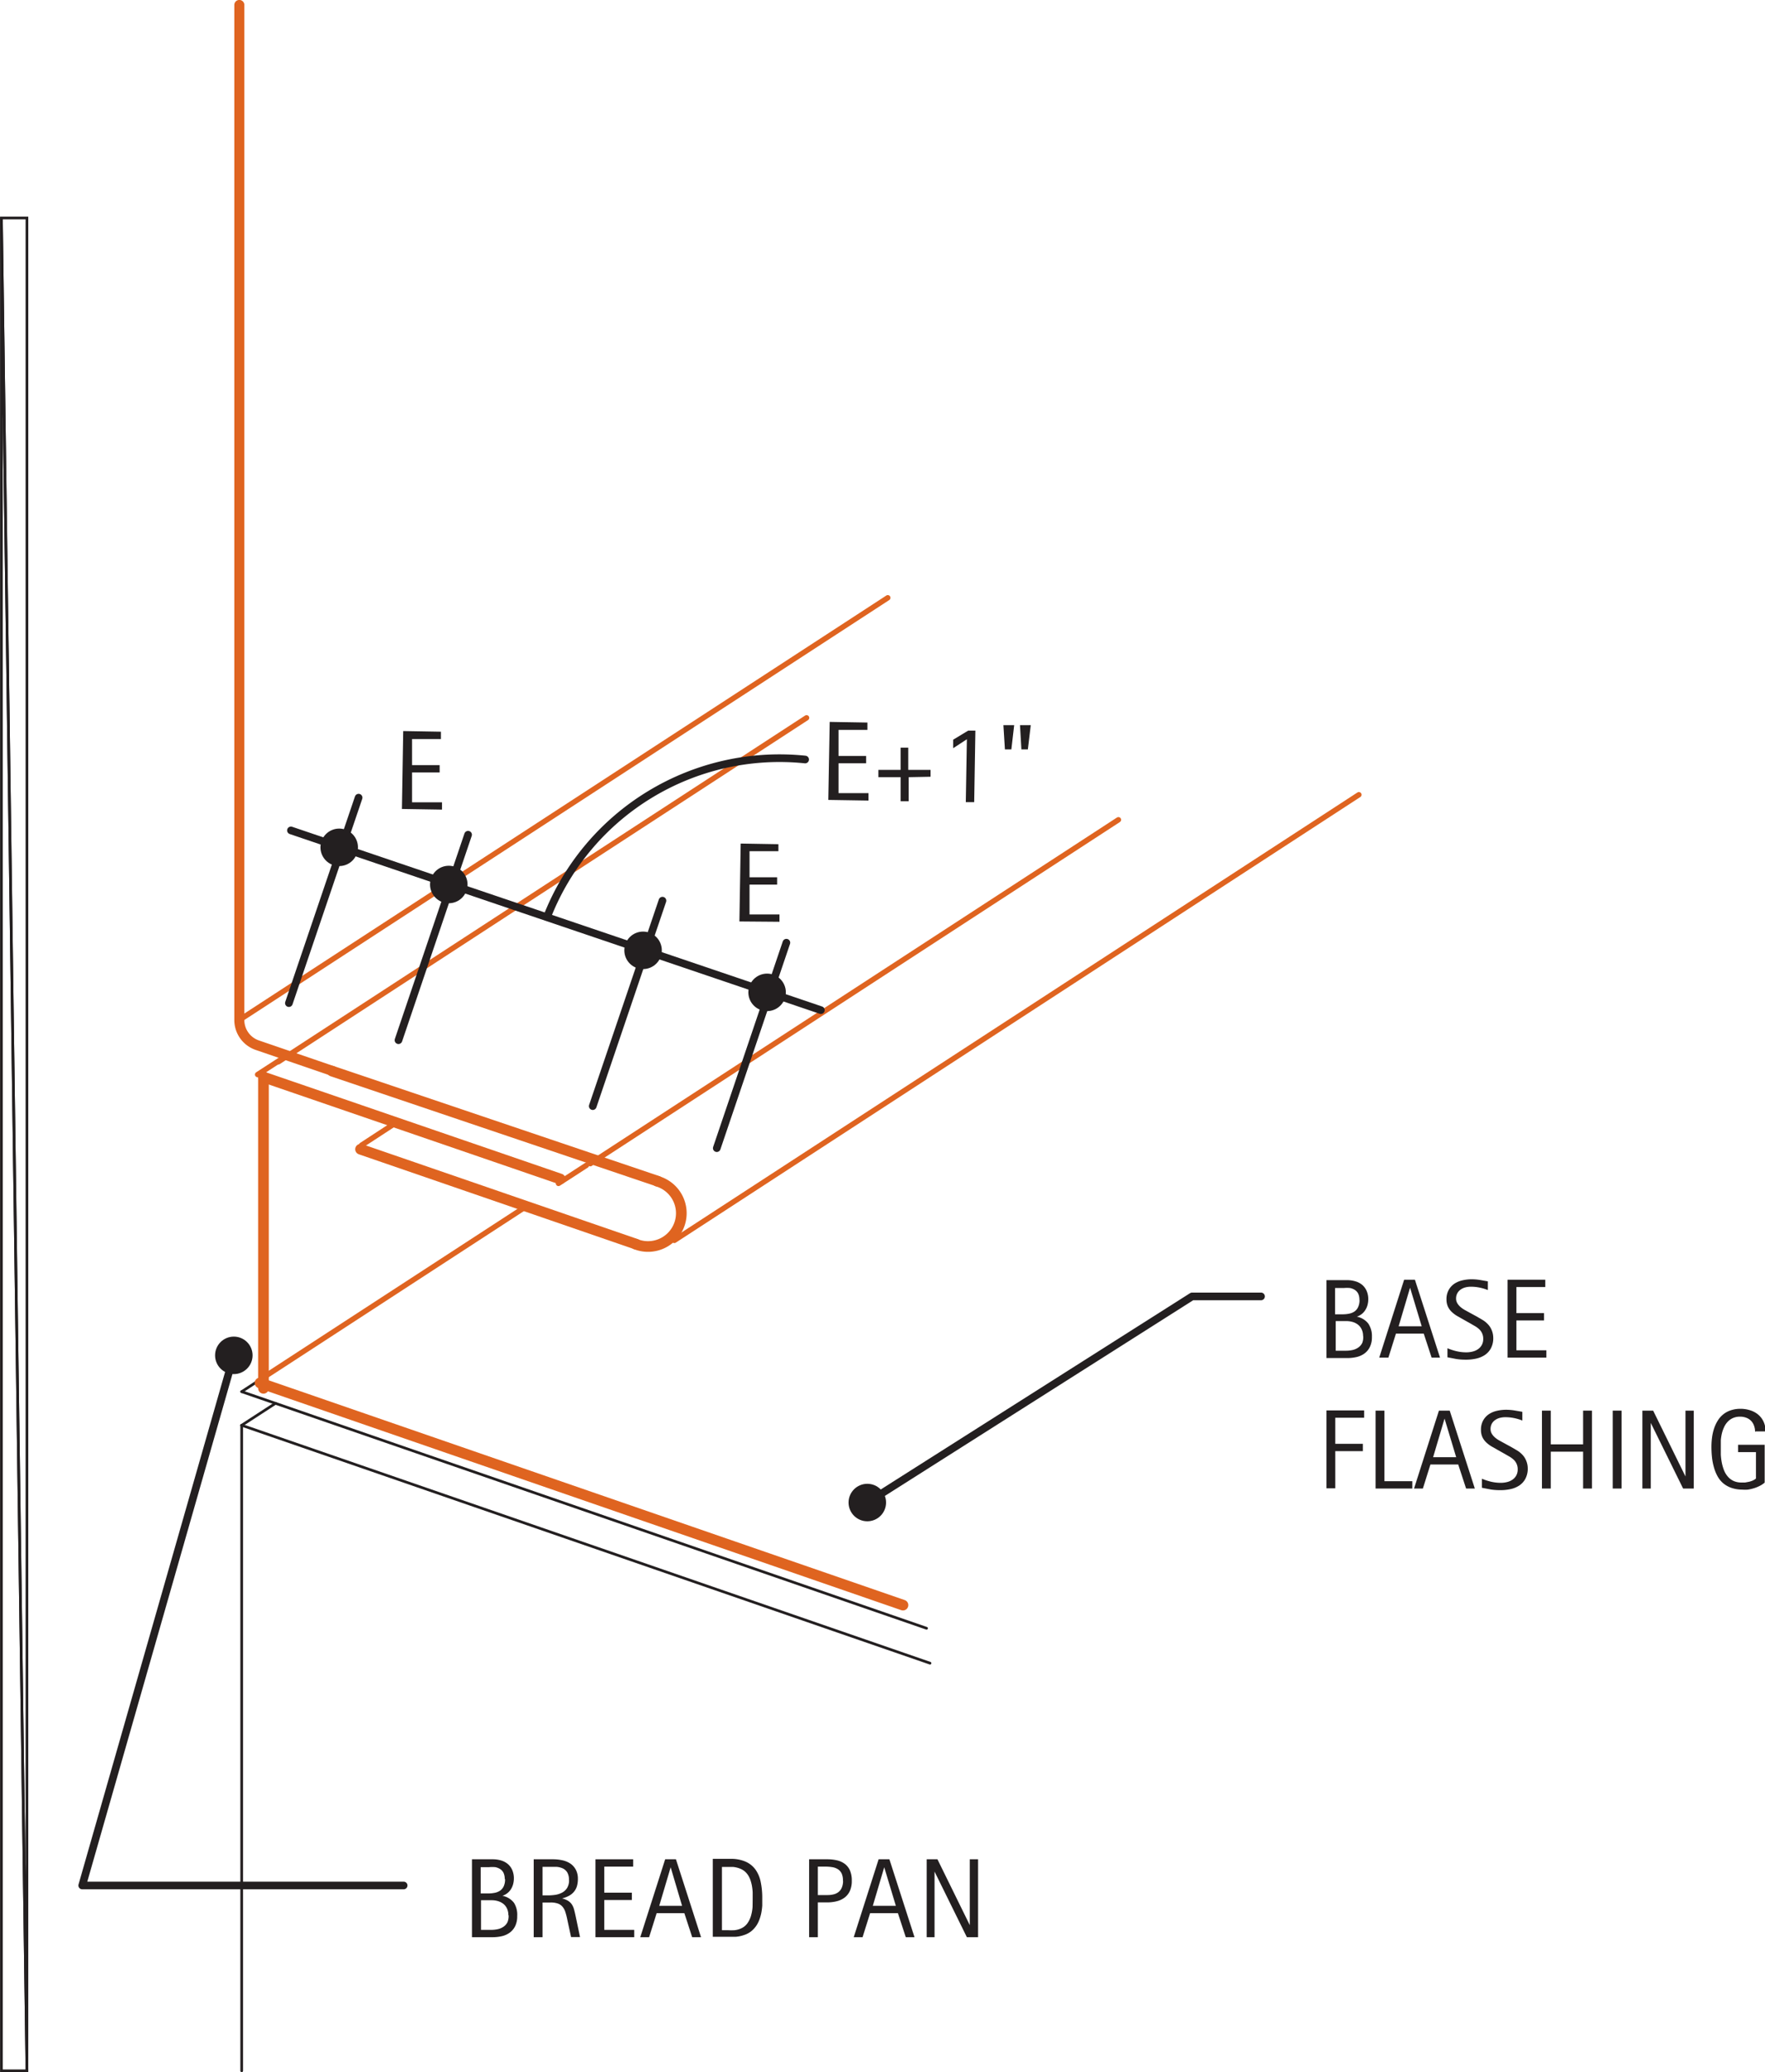 <svg id="ffbda77d-a103-47a4-957f-71a17876f19e" data-name="AXON-COPPER" xmlns="http://www.w3.org/2000/svg" viewBox="0 0 163.8 192.32"><defs><style>.\31 cb8730d-714b-4b14-bce0-8f7334556c22,.\31 d54659d-a42f-4ea5-8ba9-1772661b1a2e,.\32 dd79738-8bae-4fa9-ad38-0e2aadd07373,.c32fb986-8ed5-44a5-aefb-59bcca288c38,.df5f8afc-4e41-49d6-9540-232270455dc6,.f3211eb9-c4e5-42e3-8c9c-eac34efc0ca7,.fb7e9727-ff48-4915-8843-88496a1ae48a{fill:none;}.\31 d54659d-a42f-4ea5-8ba9-1772661b1a2e,.\32 dd79738-8bae-4fa9-ad38-0e2aadd07373,.c32fb986-8ed5-44a5-aefb-59bcca288c38,.f3211eb9-c4e5-42e3-8c9c-eac34efc0ca7{stroke:#df6420;}.\31 cb8730d-714b-4b14-bce0-8f7334556c22,.\31 d54659d-a42f-4ea5-8ba9-1772661b1a2e,.\32 dd79738-8bae-4fa9-ad38-0e2aadd07373,.a33a0382-6fe5-4400-9a81-012a612d3bce,.c32fb986-8ed5-44a5-aefb-59bcca288c38,.f3211eb9-c4e5-42e3-8c9c-eac34efc0ca7,.fb7e9727-ff48-4915-8843-88496a1ae48a{stroke-linecap:round;stroke-linejoin:round;}.\31 d54659d-a42f-4ea5-8ba9-1772661b1a2e,.f3211eb9-c4e5-42e3-8c9c-eac34efc0ca7{stroke-width:0.5px;}.\31 d54659d-a42f-4ea5-8ba9-1772661b1a2e{stroke-dasharray:58.49 29.25;}.\31 cb8730d-714b-4b14-bce0-8f7334556c22,.a33a0382-6fe5-4400-9a81-012a612d3bce,.df5f8afc-4e41-49d6-9540-232270455dc6,.fb7e9727-ff48-4915-8843-88496a1ae48a{stroke:#231f20;}.df5f8afc-4e41-49d6-9540-232270455dc6,.fb7e9727-ff48-4915-8843-88496a1ae48a{stroke-width:0.25px;}.df5f8afc-4e41-49d6-9540-232270455dc6{stroke-miterlimit:10;}.\32 dd79738-8bae-4fa9-ad38-0e2aadd07373{stroke-width:0.93px;}.c32fb986-8ed5-44a5-aefb-59bcca288c38{stroke-width:0.99px;}.\35 85653d2-794a-432d-aa9e-6d4a2d9b94a8,.a33a0382-6fe5-4400-9a81-012a612d3bce{fill:#231f20;}.\31 cb8730d-714b-4b14-bce0-8f7334556c22{stroke-width:0.71px;}</style></defs><title>building-expansion-roof-edges.C.expansion-joint-standing-seam-shed-roof-alt3</title><g id="c507c176-aff8-4a04-b356-4a5286a1c948" data-name="LINE"><line class="1d54659d-a42f-4ea5-8ba9-1772661b1a2e" x1="54.78" y1="108" x2="114.15" y2="69.34"/></g><g id="65c8b0ea-49b4-49b2-9c41-10fe6e7864a7" data-name="LINE"><line class="f3211eb9-c4e5-42e3-8c9c-eac34efc0ca7" x1="62.58" y1="115.12" x2="126.11" y2="73.76"/></g><g id="2fa1e5b7-50f0-427c-8adf-f1a7ffd2bd4b" data-name="LINE"><line class="f3211eb9-c4e5-42e3-8c9c-eac34efc0ca7" x1="22.21" y1="94.67" x2="82.39" y2="55.48"/></g><g id="0fac5d10-820b-45a4-8be0-241683cc79f8" data-name="LINE"><line class="f3211eb9-c4e5-42e3-8c9c-eac34efc0ca7" x1="24.45" y1="127.84" x2="48.84" y2="111.96"/></g><g id="e693db50-7a66-44d7-aa57-75c2d45ccdc6" data-name="LINE"><line class="f3211eb9-c4e5-42e3-8c9c-eac34efc0ca7" x1="33.56" y1="106.28" x2="36.76" y2="104.19"/></g><g id="add5361b-d60e-408f-86dd-27e1fdb43d66" data-name="LINE"><line class="f3211eb9-c4e5-42e3-8c9c-eac34efc0ca7" x1="51.83" y1="109.83" x2="54.42" y2="108.15"/></g><g id="0fbba2ff-dbe8-4331-a262-05500e3c98f6" data-name="LINE"><line class="f3211eb9-c4e5-42e3-8c9c-eac34efc0ca7" x1="23.91" y1="99.73" x2="26.64" y2="97.96"/></g><g id="1eca3677-5792-454e-8e93-04cda9c5ee1b" data-name="LINE"><line class="1d54659d-a42f-4ea5-8ba9-1772661b1a2e" x1="25.84" y1="98.54" x2="88.12" y2="57.98"/></g><g id="4b8cea70-38a7-4663-9ae5-5c0a59bfc7e5" data-name="LINE"><line class="fb7e9727-ff48-4915-8843-88496a1ae48a" x1="22.43" y1="132.28" x2="86.31" y2="154.36"/></g><g id="1f519b0d-01e3-403d-ae80-f45d0189fc27" data-name="LWPOLYLINE"><polygon class="df5f8afc-4e41-49d6-9540-232270455dc6" points="2.5 192.19 0.13 192.19 0.13 20.23 2.5 192.19"/><polygon class="df5f8afc-4e41-49d6-9540-232270455dc6" points="2.5 192.19 0.13 20.23 2.5 20.23 2.5 192.19"/></g><g id="9dc49335-9165-4d0f-a0e4-b4d650ac89dd" data-name="LINE"><line class="fb7e9727-ff48-4915-8843-88496a1ae48a" x1="22.43" y1="132.28" x2="22.43" y2="192.19"/></g><g id="fb85353a-8670-4cf8-9910-0c9cb72b1893" data-name="LWPOLYLINE"><line class="fb7e9727-ff48-4915-8843-88496a1ae48a" x1="22.43" y1="129.16" x2="85.99" y2="151.12"/></g><g id="ddd0ee66-4b9b-40ab-9339-1f62bce06f9f" data-name="LINE"><line class="fb7e9727-ff48-4915-8843-88496a1ae48a" x1="22.43" y1="129.16" x2="24.45" y2="127.84"/></g><g id="d8139760-bfff-4b1d-b101-2a0de37c60d6" data-name="LINE"><line class="fb7e9727-ff48-4915-8843-88496a1ae48a" x1="22.43" y1="132.28" x2="25.57" y2="130.24"/></g><g id="cbc64e7c-b4b6-44bc-926f-7df4f538b3de" data-name="LWPOLYLINE"><path class="2dd79738-8bae-4fa9-ad38-0e2aadd07373" d="M22.21,0.46V94.67A2.47,2.47,0,0,0,23.87,97l7,2.4"/></g><g id="d7acdc29-2de5-49e8-bead-bd8d8fbde1d6" data-name="LWPOLYLINE"><line class="c32fb986-8ed5-44a5-aefb-59bcca288c38" x1="61.05" y1="109.63" x2="30.82" y2="99.41"/></g><g id="471a23dd-2f32-4e16-8c92-b94668654e88" data-name="LWPOLYLINE"><path class="c32fb986-8ed5-44a5-aefb-59bcca288c38" d="M59,115.47a3.09,3.09,0,1,0,2-5.84"/></g><g id="6e699c26-652c-4938-a633-b3a4394fa910" data-name="LWPOLYLINE"><line class="c32fb986-8ed5-44a5-aefb-59bcca288c38" x1="59.03" y1="115.47" x2="33.46" y2="106.66"/></g><g id="a8cb3838-09fa-49ee-bebf-6fe57e17080b" data-name="LWPOLYLINE"><line class="c32fb986-8ed5-44a5-aefb-59bcca288c38" x1="24.45" y1="128.85" x2="24.45" y2="99.96"/></g><g id="2a7418df-8a41-420f-b6b7-e0e62a2e2173" data-name="LWPOLYLINE"><line class="c32fb986-8ed5-44a5-aefb-59bcca288c38" x1="51.99" y1="109.42" x2="24.45" y2="99.96"/></g><g id="c87bb914-e546-4632-82b3-91f0047d6a38" data-name="LWPOLYLINE"><line class="c32fb986-8ed5-44a5-aefb-59bcca288c38" x1="24.13" y1="128.35" x2="83.8" y2="148.97"/></g><g id="32da0a45-cc46-4ada-bab7-acebfbec9659" data-name="TEXT"><path class="585653d2-794a-432d-aa9e-6d4a2d9b94a8" d="M127.32,124.08a2.06,2.06,0,0,1-.18.91,1.64,1.64,0,0,1-.49.61,2,2,0,0,1-.73.34,3.77,3.77,0,0,1-.9.1H123.1v-7.23H125a2.68,2.68,0,0,1,.79.11,1.74,1.74,0,0,1,.63.33,1.53,1.53,0,0,1,.41.56,1.9,1.9,0,0,1,.15.78,2,2,0,0,1-.07.53,1.63,1.63,0,0,1-.2.46,1.43,1.43,0,0,1-.33.37,1.53,1.53,0,0,1-.46.25v0a1.76,1.76,0,0,1,1.07.65A2.08,2.08,0,0,1,127.32,124.08Zm-1.16-3.44a1.28,1.28,0,0,0-.11-0.57,0.89,0.89,0,0,0-.31-0.35,1.23,1.23,0,0,0-.46-0.18,3.05,3.05,0,0,0-.56,0h-0.82v2.44h0.7a3,3,0,0,0,.61-0.06,1.33,1.33,0,0,0,.49-0.2,1,1,0,0,0,.33-0.39A1.48,1.48,0,0,0,126.17,120.64Zm0.34,3.36a1.43,1.43,0,0,0-.12-0.6,1.2,1.2,0,0,0-.33-0.44,1.46,1.46,0,0,0-.49-0.26,2.05,2.05,0,0,0-.6-0.09h-1v2.75h0.94a2.83,2.83,0,0,0,.64-0.07,1.48,1.48,0,0,0,.52-0.23,1.1,1.1,0,0,0,.36-0.42A1.43,1.43,0,0,0,126.51,124Z"/><path class="585653d2-794a-432d-aa9e-6d4a2d9b94a8" d="M132.86,126l-0.73-2.23h-2.58l-0.7,2.23H128l2.31-7.23h1l2.33,7.23h-0.81Zm-2-6.49h0l-1.06,3.58h2.14Z"/><path class="585653d2-794a-432d-aa9e-6d4a2d9b94a8" d="M138.58,124.12a2,2,0,0,1-.21,1,1.74,1.74,0,0,1-.56.63,2.37,2.37,0,0,1-.81.34,4.28,4.28,0,0,1-1,.1,5.44,5.44,0,0,1-.84-0.06l-0.83-.16v-0.84a5.29,5.29,0,0,0,.86.28,4,4,0,0,0,.9.1,2.42,2.42,0,0,0,.57-0.07,1.5,1.5,0,0,0,.5-0.22,1.15,1.15,0,0,0,.35-0.38,1.11,1.11,0,0,0,.14-0.57,1.18,1.18,0,0,0-.37-0.9,2.12,2.12,0,0,0-.39-0.29l-0.45-.26-0.64-.36-0.58-.33a2.72,2.72,0,0,1-.5-0.38,1.64,1.64,0,0,1-.35-0.49,1.59,1.59,0,0,1-.13-0.67,1.74,1.74,0,0,1,.2-0.86,1.68,1.68,0,0,1,.52-0.58,2.22,2.22,0,0,1,.75-0.32,3.73,3.73,0,0,1,.87-0.1,5,5,0,0,1,.75.06l0.75,0.13v0.81a4.35,4.35,0,0,0-.77-0.23,4,4,0,0,0-.81-0.08,2,2,0,0,0-.5.06,1.38,1.38,0,0,0-.44.2,1,1,0,0,0-.31.34,1,1,0,0,0-.12.5,0.84,0.84,0,0,0,.12.44,1.45,1.45,0,0,0,.3.35,2.51,2.51,0,0,0,.39.27l0.4,0.22,0.68,0.37,0.6,0.35a2.37,2.37,0,0,1,.49.41,1.76,1.76,0,0,1,.33.53A1.86,1.86,0,0,1,138.58,124.12Z"/><path class="585653d2-794a-432d-aa9e-6d4a2d9b94a8" d="M139.91,126v-7.23h3.5v0.68h-2.68v2.42h2.56v0.68h-2.56v2.77h2.78V126h-3.6Z"/></g><g id="7c4971da-c4d8-4930-aa32-08271eec9e64" data-name="TEXT"><path class="585653d2-794a-432d-aa9e-6d4a2d9b94a8" d="M123.92,131.6V134h2.56v0.68h-2.56v3.45H123.1v-7.23h3.5v0.68h-2.68Z"/><path class="585653d2-794a-432d-aa9e-6d4a2d9b94a8" d="M127.66,138.15v-7.23h0.82v6.55h2.59v0.68h-3.41Z"/><path class="585653d2-794a-432d-aa9e-6d4a2d9b94a8" d="M136.06,138.15l-0.73-2.23h-2.58l-0.7,2.23h-0.82l2.31-7.23h1l2.33,7.23h-0.81Zm-2-6.49h0L133,135.24h2.14Z"/><path class="585653d2-794a-432d-aa9e-6d4a2d9b94a8" d="M141.78,136.23a2,2,0,0,1-.21,1,1.74,1.74,0,0,1-.56.63,2.37,2.37,0,0,1-.81.34,4.28,4.28,0,0,1-1,.1,5.44,5.44,0,0,1-.84-0.06l-0.83-.16v-0.84a5.29,5.29,0,0,0,.86.28,4,4,0,0,0,.9.1,2.42,2.42,0,0,0,.57-0.07,1.5,1.5,0,0,0,.5-0.22,1.15,1.15,0,0,0,.35-0.38,1.11,1.11,0,0,0,.14-0.57,1.18,1.18,0,0,0-.37-0.9,2.12,2.12,0,0,0-.39-0.29l-0.45-.26-0.64-.36-0.58-.33a2.72,2.72,0,0,1-.5-0.38,1.64,1.64,0,0,1-.35-0.49,1.59,1.59,0,0,1-.13-0.67,1.74,1.74,0,0,1,.2-0.86,1.68,1.68,0,0,1,.52-0.58,2.22,2.22,0,0,1,.75-0.32,3.73,3.73,0,0,1,.87-0.1,5,5,0,0,1,.75.06l0.75,0.13v0.81a4.35,4.35,0,0,0-.77-0.23,4,4,0,0,0-.81-0.08,2,2,0,0,0-.5.06,1.38,1.38,0,0,0-.44.2,1,1,0,0,0-.31.34,1,1,0,0,0-.12.5,0.84,0.84,0,0,0,.12.44,1.45,1.45,0,0,0,.3.35,2.51,2.51,0,0,0,.39.27l0.4,0.22,0.68,0.37,0.6,0.35a2.37,2.37,0,0,1,.49.41,1.76,1.76,0,0,1,.33.53A1.86,1.86,0,0,1,141.78,136.23Z"/><path class="585653d2-794a-432d-aa9e-6d4a2d9b94a8" d="M146.92,138.15v-3.42h-3v3.42h-0.82v-7.23h0.82v3.13h3v-3.13h0.82v7.23h-0.82Z"/><path class="585653d2-794a-432d-aa9e-6d4a2d9b94a8" d="M149.67,138.15v-7.23h0.82v7.23h-0.82Z"/><path class="585653d2-794a-432d-aa9e-6d4a2d9b94a8" d="M156.2,138.15l-3-6.09h0v6.09h-0.78v-7.23h1l3,6.11h0v-6.11h0.77v7.23h-1Z"/><path class="585653d2-794a-432d-aa9e-6d4a2d9b94a8" d="M162.88,132.89a1.63,1.63,0,0,0-.1-0.58,1.25,1.25,0,0,0-.28-0.45,1.21,1.21,0,0,0-.44-0.28,1.6,1.6,0,0,0-.58-0.1,1.62,1.62,0,0,0-.66.13,1.51,1.51,0,0,0-.48.34,1.83,1.83,0,0,0-.33.49,3.08,3.08,0,0,0-.21.59,4.34,4.34,0,0,0-.1.64q0,0.33,0,.63t0,0.7a5.52,5.52,0,0,0,.09.74,4.13,4.13,0,0,0,.2.7,2.08,2.08,0,0,0,.35.59,1.58,1.58,0,0,0,.53.41,1.69,1.69,0,0,0,.75.15l0.34,0,0.37-.07a2.1,2.1,0,0,0,.35-0.12,1.09,1.09,0,0,0,.28-0.18v-2.45h-1.66v-0.68h2.47v3.51a2.25,2.25,0,0,1-.45.3,3.29,3.29,0,0,1-.54.22,3.92,3.92,0,0,1-.56.13,3.28,3.28,0,0,1-.53,0,3.09,3.09,0,0,1-1-.16,2.42,2.42,0,0,1-.77-0.43,2.36,2.36,0,0,1-.53-0.66,3.81,3.81,0,0,1-.33-0.82,5.49,5.49,0,0,1-.18-0.93,9.32,9.32,0,0,1-.05-1,6.45,6.45,0,0,1,.06-0.87,4.42,4.42,0,0,1,.19-0.82,3.44,3.44,0,0,1,.34-0.72,2.22,2.22,0,0,1,1.2-.95,2.81,2.81,0,0,1,.91-0.14,2.94,2.94,0,0,1,.9.14,2.19,2.19,0,0,1,.74.4,1.92,1.92,0,0,1,.5.66,2.06,2.06,0,0,1,.18.9h-0.92Z"/></g><g id="a25eaa8a-140e-4959-8e95-0a586974b991" data-name="LWPOLYLINE"><polyline class="1cb8730d-714b-4b14-bce0-8f7334556c22" points="117.03 120.32 110.63 120.32 80.49 139.45"/></g><g id="b85b8c6c-ed80-4095-8926-b763940c41a1" data-name="LWPOLYLINE"><polyline class="1cb8730d-714b-4b14-bce0-8f7334556c22" points="37.46 174.99 7.63 174.99 21.7 125.79"/></g><g id="128dd6f0-58da-4c3f-a270-bbd71f611c92" data-name="TEXT"><path class="585653d2-794a-432d-aa9e-6d4a2d9b94a8" d="M48,177.83a2.08,2.08,0,0,1-.18.91,1.63,1.63,0,0,1-.49.61,2,2,0,0,1-.73.34,3.78,3.78,0,0,1-.9.1H43.8v-7.23h1.92a2.68,2.68,0,0,1,.79.11,1.74,1.74,0,0,1,.62.33,1.53,1.53,0,0,1,.41.56,1.92,1.92,0,0,1,.15.78,2.06,2.06,0,0,1-.07.53,1.66,1.66,0,0,1-.2.46,1.44,1.44,0,0,1-.33.37,1.54,1.54,0,0,1-.46.25v0a1.76,1.76,0,0,1,1.07.65A2.08,2.08,0,0,1,48,177.83Zm-1.16-3.44a1.28,1.28,0,0,0-.11-0.57,0.89,0.89,0,0,0-.31-0.35,1.23,1.23,0,0,0-.46-0.18,3.06,3.06,0,0,0-.56,0H44.61v2.44h0.7a3,3,0,0,0,.61-0.06,1.33,1.33,0,0,0,.49-0.2,1,1,0,0,0,.33-0.39A1.48,1.48,0,0,0,46.87,174.39Zm0.34,3.36a1.43,1.43,0,0,0-.12-0.6,1.2,1.2,0,0,0-.33-0.44,1.47,1.47,0,0,0-.49-0.26,2,2,0,0,0-.6-0.09h-1v2.75h0.94a2.84,2.84,0,0,0,.64-0.07,1.48,1.48,0,0,0,.52-0.23,1.11,1.11,0,0,0,.36-0.42A1.43,1.43,0,0,0,47.2,177.75Z"/><path class="585653d2-794a-432d-aa9e-6d4a2d9b94a8" d="M53,179.79l-0.36-1.67a6.36,6.36,0,0,0-.17-0.66,1.43,1.43,0,0,0-.26-0.49,1,1,0,0,0-.43-0.3,2,2,0,0,0-.7-0.1H50.35v3.22H49.53v-7.23h1.79a4,4,0,0,1,.86.09,2.16,2.16,0,0,1,.74.3,1.58,1.58,0,0,1,.51.56,1.75,1.75,0,0,1,.2.86,2.36,2.36,0,0,1-.09.69,1.45,1.45,0,0,1-.28.52,1.57,1.57,0,0,1-.46.37,2.66,2.66,0,0,1-.64.24v0a1.94,1.94,0,0,1,.57.23,1.18,1.18,0,0,1,.34.33,1.55,1.55,0,0,1,.2.45q0.07,0.25.14,0.58l0.42,2H53Zm-0.2-5.32a1.29,1.29,0,0,0-.16-0.7,1,1,0,0,0-.42-0.37,1.73,1.73,0,0,0-.59-0.14l-0.68,0H50.35v2.65H50.8a4.9,4.9,0,0,0,.73-0.05,2,2,0,0,0,.64-0.21,1.23,1.23,0,0,0,.46-0.43A1.35,1.35,0,0,0,52.81,174.47Z"/><path class="585653d2-794a-432d-aa9e-6d4a2d9b94a8" d="M55.26,179.79v-7.23h3.5v0.68H56.08v2.42h2.56v0.68H56.08v2.77h2.78v0.68h-3.6Z"/><path class="585653d2-794a-432d-aa9e-6d4a2d9b94a8" d="M64.24,179.79l-0.73-2.23H60.94l-0.7,2.23H59.42l2.31-7.23h1l2.33,7.23H64.24Zm-2-6.49h0l-1.06,3.58H63.3Z"/><path class="585653d2-794a-432d-aa9e-6d4a2d9b94a8" d="M70.74,176.15c0,0.23,0,.46,0,0.7a5.58,5.58,0,0,1-.09.7,4.11,4.11,0,0,1-.19.65,2.54,2.54,0,0,1-.31.58,2.33,2.33,0,0,1-.46.48,2.12,2.12,0,0,1-.64.33,3.1,3.1,0,0,1-.75.16q-0.38,0-.76,0H66.15v-7.23h1.63a3.39,3.39,0,0,1,1.44.27,2.26,2.26,0,0,1,.91.75,3,3,0,0,1,.47,1.14A7.1,7.1,0,0,1,70.74,176.15Zm-0.89,0c0-.17,0-0.34,0-0.53a5,5,0,0,0-.06-0.55,3.76,3.76,0,0,0-.13-0.53,2.2,2.2,0,0,0-.22-0.48,1.61,1.61,0,0,0-.34-0.39,1.59,1.59,0,0,0-.49-0.27,2.25,2.25,0,0,0-.58-0.13l-0.6,0H67v5.87h0.55a5.67,5.67,0,0,0,.62,0,2.06,2.06,0,0,0,.6-0.16,1.46,1.46,0,0,0,.6-0.49,2.34,2.34,0,0,0,.33-0.7,4,4,0,0,0,.14-0.79Q69.85,176.52,69.85,176.17Z"/><path class="585653d2-794a-432d-aa9e-6d4a2d9b94a8" d="M79.05,174.56a2.25,2.25,0,0,1-.17.92,1.61,1.61,0,0,1-.48.62,2,2,0,0,1-.73.35,3.63,3.63,0,0,1-.92.11H75.9v3.23H75.09v-7.23h1.68a4,4,0,0,1,.92.1,1.93,1.93,0,0,1,.73.34,1.54,1.54,0,0,1,.47.62A2.35,2.35,0,0,1,79.05,174.56Zm-0.82,0a1.59,1.59,0,0,0-.12-0.68,1,1,0,0,0-.35-0.4,1.37,1.37,0,0,0-.52-0.19,3.94,3.94,0,0,0-.66-0.05H75.9v2.64h0.88a2.35,2.35,0,0,0,.6-0.07,1.17,1.17,0,0,0,.46-0.23,1,1,0,0,0,.29-0.41A1.57,1.57,0,0,0,78.24,174.57Z"/><path class="585653d2-794a-432d-aa9e-6d4a2d9b94a8" d="M84.06,179.79l-0.73-2.23H80.75l-0.7,2.23H79.23l2.31-7.23h1l2.33,7.23H84.06Zm-2-6.49h0L81,176.88h2.14Z"/><path class="585653d2-794a-432d-aa9e-6d4a2d9b94a8" d="M89.73,179.79l-3-6.09h0v6.09H86v-7.23h1l3,6.11h0v-6.11h0.77v7.23h-1Z"/></g><g id="1190416c-ed06-4572-b94c-d9aa0b80336f" data-name="LINE"><line class="1cb8730d-714b-4b14-bce0-8f7334556c22" x1="36.98" y1="96.54" x2="43.44" y2="77.47"/></g><g id="3743f05a-8049-4203-9657-39aca4954e62" data-name="LINE"><line class="1cb8730d-714b-4b14-bce0-8f7334556c22" x1="55.01" y1="102.66" x2="61.48" y2="83.59"/></g><g id="c8c257f8-9e37-4ab5-849a-c560d43d7c6e" data-name="TEXT"><path class="585653d2-794a-432d-aa9e-6d4a2d9b94a8" d="M37.3,75.08l0.12-7.23,3.5,0.06v0.68l-2.68,0,0,2.42,2.56,0v0.68l-2.56,0,0,2.77,2.78,0v0.68Z"/></g><g id="2012ae55-cc8e-4003-b854-1a266936b534" data-name="LINE"><line class="1cb8730d-714b-4b14-bce0-8f7334556c22" x1="27" y1="77.07" x2="76.18" y2="93.75"/></g><g id="2c9fd03f-1da5-4f66-a39f-7db05d80edfb" data-name="LINE"><line class="1cb8730d-714b-4b14-bce0-8f7334556c22" x1="26.81" y1="93.1" x2="33.28" y2="74.03"/></g><g id="aacfe359-5e09-4b8e-8c9a-644fb701b652" data-name="LINE"><line class="1cb8730d-714b-4b14-bce0-8f7334556c22" x1="66.52" y1="106.56" x2="72.98" y2="87.49"/></g><g id="698179d8-9c4e-4efe-9197-4b7a7dcc3ad5" data-name="TEXT"><path class="585653d2-794a-432d-aa9e-6d4a2d9b94a8" d="M68.62,85.52l0.12-7.23,3.5,0.06V79l-2.68,0,0,2.42,2.56,0v0.68l-2.56,0,0,2.77,2.78,0v0.68Z"/></g><g id="67a150ae-f40f-4b0e-9d92-751412809b6d" data-name="TEXT"><path class="585653d2-794a-432d-aa9e-6d4a2d9b94a8" d="M76.87,74.24L77,67l3.5,0.06v0.68l-2.68,0,0,2.42,2.56,0v0.68l-2.56,0,0,2.77,2.78,0V74.3Z"/><path class="585653d2-794a-432d-aa9e-6d4a2d9b94a8" d="M84.33,72.13l0,2.23H83.58l0-2.23-2.06,0V71.45l2.06,0,0-2.06h0.71l0,2.06,2.07,0v0.64Z"/><path class="585653d2-794a-432d-aa9e-6d4a2d9b94a8" d="M89.63,74.45l0.1-5.84-1.27.83V68.65l1.39-.84h0.67l-0.11,6.64H89.63Z"/><path class="585653d2-794a-432d-aa9e-6d4a2d9b94a8" d="M93.86,69.55h-0.6l-0.14-2.25,1,0Zm1.53,0h-0.6l-0.13-2.25,1,0Z"/></g><g id="d739282a-2426-46ea-9529-3e70f3d3d7f6" data-name="ARC"><path class="1cb8730d-714b-4b14-bce0-8f7334556c22" d="M74.72,70.49A23.16,23.16,0,0,0,50.81,85"/></g><g id="72bbeee6-8e3b-4df0-bb4b-4479cdb7e423" data-name="LWPOLYLINE"><circle class="a33a0382-6fe5-4400-9a81-012a612d3bce" cx="80.49" cy="139.45" r="1.24"/></g><g id="62777d96-86f0-4d03-892a-325b9138dab1" data-name="LWPOLYLINE"><circle class="a33a0382-6fe5-4400-9a81-012a612d3bce" cx="21.7" cy="125.79" r="1.24"/></g><g id="2a9438da-d839-4db4-ad99-dec7a3a53210" data-name="LWPOLYLINE"><circle class="a33a0382-6fe5-4400-9a81-012a612d3bce" cx="71.19" cy="92.1" r="1.24"/></g><g id="70a6809e-ab33-4544-b4b2-4872206a4fc5" data-name="LWPOLYLINE"><circle class="a33a0382-6fe5-4400-9a81-012a612d3bce" cx="59.68" cy="88.2" r="1.24"/></g><g id="df2c7431-659a-4fda-93f0-818a0fc68d9a" data-name="LWPOLYLINE"><circle class="a33a0382-6fe5-4400-9a81-012a612d3bce" cx="41.65" cy="82.09" r="1.24"/></g><g id="0486a7ea-f56d-493f-a479-4fd2f1c8c235" data-name="LWPOLYLINE"><circle class="a33a0382-6fe5-4400-9a81-012a612d3bce" cx="31.48" cy="78.64" r="1.24"/></g></svg>